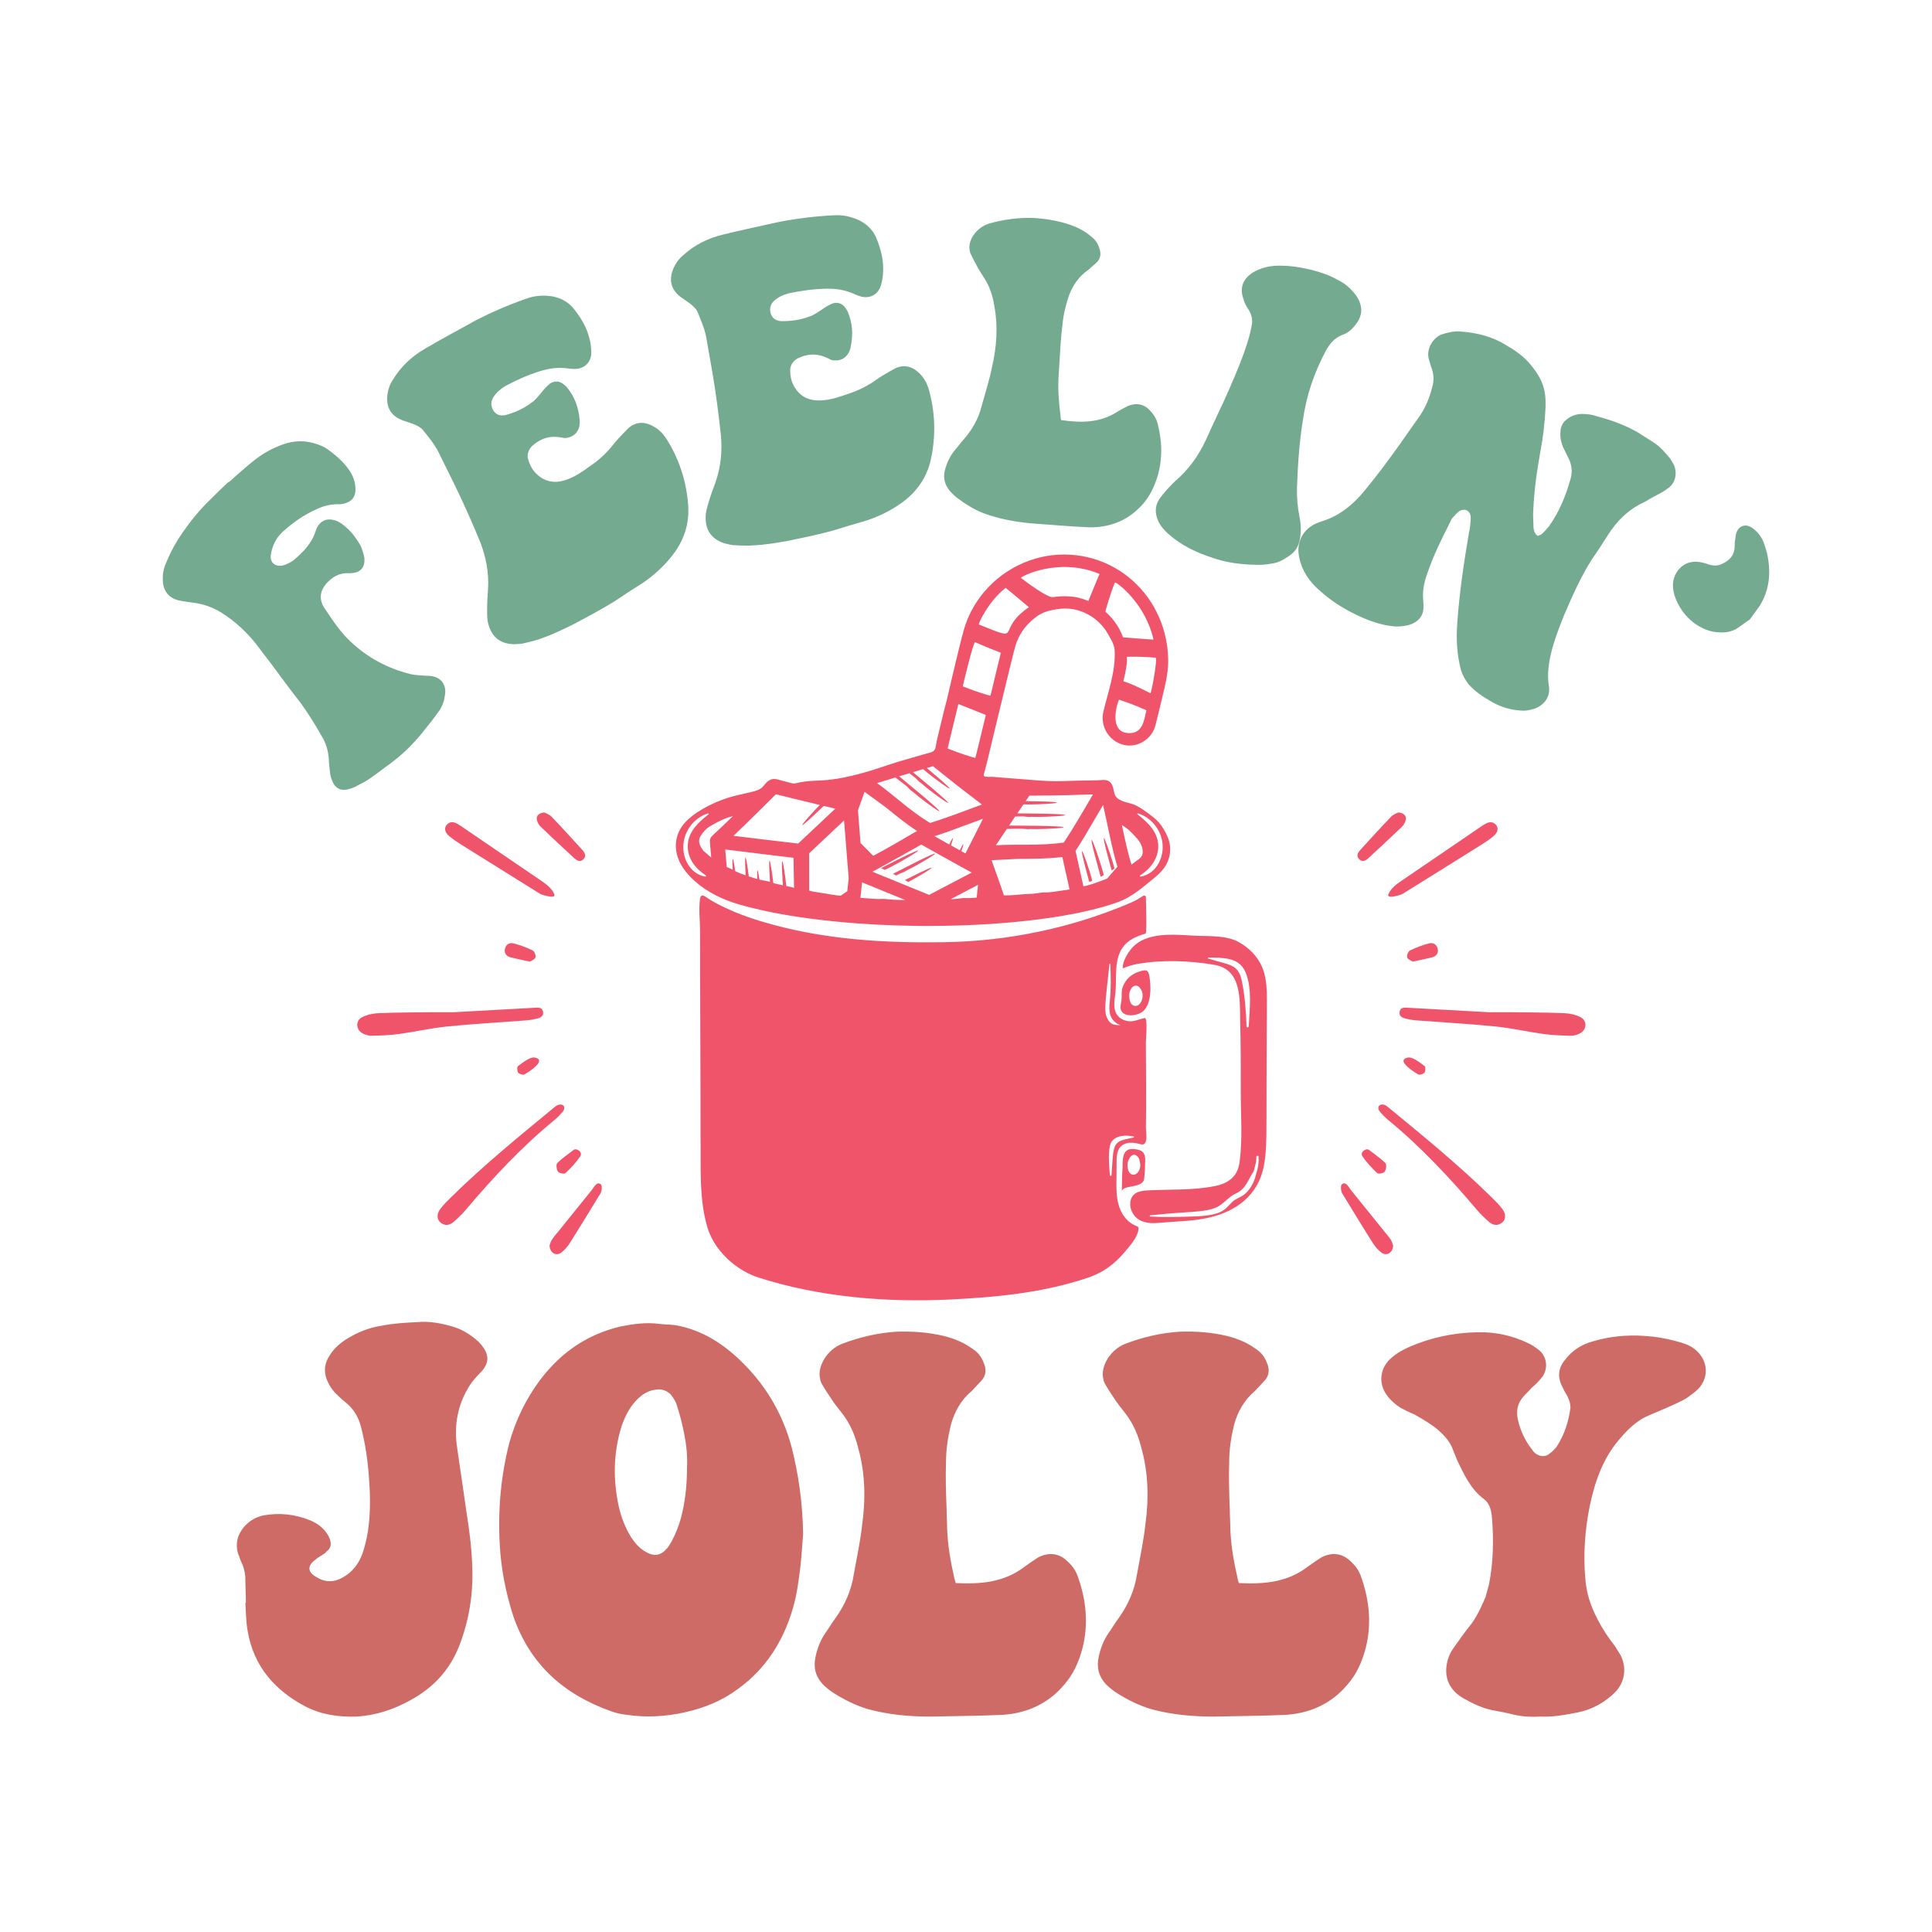 <?xml version="1.0" encoding="utf-8"?>
<!-- Generator: Adobe Illustrator 25.2.0, SVG Export Plug-In . SVG Version: 6.00 Build 0)  -->
<svg version="1.1" id="Layer_1" xmlns="http://www.w3.org/2000/svg" xmlns:xlink="http://www.w3.org/1999/xlink" x="0px" y="0px"
	 viewBox="0 0 432 432" style="enable-background:new 0 0 432 432;" xml:space="preserve">
<style type="text/css">
	.st0{fill:#EF546B;}
	.st1{fill:#CE6B66;}
	.st2{fill:#74AA8F;}
</style>
<g>
	<g>
		<path class="st0" d="M101.39,226.34c5.99-0.33,12.12-0.66,18.25-1.01c0.77-0.04,1.55-0.1,1.77,0.81c0.26,1.07-0.55,1.43-1.36,1.63
			c-0.78,0.19-1.58,0.33-2.39,0.39c-5.88,0.45-11.78,0.77-17.65,1.36c-3.61,0.36-7.17,1.19-10.77,1.68
			c-1.99,0.27-4.02,0.35-6.03,0.39c-0.7,0.02-1.47-0.18-2.09-0.51c-1.58-0.82-1.68-2.89-0.09-3.67c1.12-0.55,2.46-0.82,3.72-0.87
			c4.04-0.16,8.08-0.16,12.13-0.21C98.33,226.32,99.79,226.34,101.39,226.34z M124.17,247.42c-7.94,6.53-15.92,13.03-23.27,20.25
			c-0.87,0.85-1.74,1.71-2.46,2.68c-0.86,1.15-0.77,2.37,0.11,3.06c0.99,0.77,2.02,0.56,2.88-0.19c0.97-0.85,1.92-1.75,2.75-2.74
			c6.08-7.19,12.49-14.05,19.78-20.03c0.62-0.51,1.19-1.1,1.73-1.7c0.84-0.94,0.49-1.67-0.21-1.77
			C125.11,246.92,124.63,247.05,124.17,247.42z M123.94,199.94c-0.64-1.48-1.94-2.32-3.23-3.21c-5.93-4.05-11.86-8.09-17.8-12.13
			c-0.2-0.14-0.41-0.26-0.62-0.38c-0.85-0.49-1.7-0.59-2.41,0.22c-0.61,0.69-0.43,1.69,0.56,2.52c0.86,0.72,1.81,1.35,2.77,1.95
			c5.88,3.68,11.77,7.35,17.66,11.02c0.13,0.08,3.52,1.21,3.08,0.05C123.95,199.97,123.94,199.96,123.94,199.94z M125.49,280.09
			c0.82-0.61,1.5-1.47,2.06-2.35c2.12-3.35,4.17-6.75,6.25-10.13c0.25-0.41,0.58-0.83,0.67-1.28c0.1-0.49,0.16-1.28-0.12-1.51
			c-0.66-0.55-1.16,0.06-1.56,0.6c-0.14,0.19-0.26,0.41-0.41,0.6c-2.49,3.09-4.97,6.17-7.46,9.25c-0.51,0.63-1.06,1.23-1.5,1.91
			c-0.3,0.46-0.43,1.02-0.54,1.32C122.95,280.15,124.35,280.94,125.49,280.09z M120.05,183.32c0.12,0.53,0.39,1.1,0.78,1.47
			c2.5,2.41,5.04,4.78,7.6,7.12c0.54,0.49,1.25,0.92,1.95,0.29c0.8-0.72,0.42-1.49-0.15-2.13c-2.28-2.51-4.57-5.02-6.92-7.47
			c-0.47-0.49-1.2-0.73-1.56-0.93C120.51,181.73,119.85,182.44,120.05,183.32z M119.73,214.09c0.13-0.44-0.23-1.37-0.63-1.57
			c-1.36-0.66-2.81-1.21-4.28-1.58c-0.96-0.25-1.78,0.31-1.94,1.35c-0.14,0.91,0.41,1.56,1.29,1.78c1.33,0.33,2.67,0.59,4.33,0.95
			C118.84,214.79,119.6,214.53,119.73,214.09z M128.34,257.07c-1.27,0.97-2.61,1.88-3.73,3.01c-0.31,0.31-0.17,1.43,0.16,1.91
			c0.23,0.35,1.4,0.57,1.66,0.33c1.21-1.13,2.36-2.37,3.3-3.73c0.45-0.65-0.03-1.38-0.89-1.6
			C128.65,257.02,128.45,256.98,128.34,257.07z M119.55,236.47c-1.06-0.2-2.92,1.34-3.72,1.9c-0.24,0.17-0.23,1.15,0.03,1.48
			c0.25,0.33,1.12,0.57,1.44,0.38c0.8-0.47,3.45-2.15,3.24-3.13C120.49,236.82,120.19,236.59,119.55,236.47z M333,226.34
			c-5.99-0.33-12.12-0.66-18.25-1.01c-0.77-0.04-1.55-0.1-1.77,0.81c-0.26,1.07,0.55,1.43,1.36,1.63c0.78,0.19,1.58,0.33,2.39,0.39
			c5.88,0.45,11.78,0.77,17.65,1.36c3.61,0.36,7.17,1.19,10.77,1.68c1.99,0.27,4.02,0.35,6.03,0.39c0.7,0.02,1.47-0.18,2.09-0.51
			c1.58-0.82,1.68-2.89,0.09-3.67c-1.12-0.55-2.46-0.82-3.72-0.87c-4.04-0.16-8.08-0.16-12.13-0.21
			C336.05,226.32,334.6,226.34,333,226.34z M308.9,246.98c-0.7,0.1-1.05,0.83-0.21,1.77c0.54,0.6,1.11,1.19,1.73,1.7
			c7.3,5.99,13.7,12.85,19.78,20.03c0.83,0.98,1.77,1.89,2.75,2.74c0.86,0.75,1.89,0.96,2.88,0.19c0.88-0.68,0.97-1.9,0.11-3.06
			c-0.72-0.97-1.6-1.83-2.46-2.68c-7.35-7.22-15.32-13.71-23.27-20.25C309.76,247.05,309.28,246.92,308.9,246.98z M310.44,199.99
			c-0.43,1.16,2.96,0.03,3.08-0.05c5.89-3.67,11.78-7.33,17.66-11.02c0.96-0.6,1.91-1.22,2.77-1.95c0.99-0.83,1.17-1.83,0.56-2.52
			c-0.71-0.81-1.56-0.71-2.41-0.22c-0.21,0.12-0.42,0.24-0.62,0.38c-5.93,4.04-11.87,8.08-17.8,12.13
			c-1.29,0.88-2.59,1.73-3.23,3.21C310.45,199.96,310.44,199.97,310.44,199.99z M311.51,278.5c-0.12-0.29-0.25-0.86-0.54-1.32
			c-0.44-0.68-0.99-1.28-1.5-1.91c-2.49-3.08-4.98-6.16-7.46-9.25c-0.15-0.19-0.26-0.41-0.41-0.6c-0.4-0.54-0.9-1.16-1.56-0.6
			c-0.28,0.23-0.21,1.01-0.12,1.51c0.09,0.45,0.42,0.87,0.67,1.28c2.07,3.38,4.12,6.78,6.25,10.13c0.55,0.87,1.24,1.74,2.06,2.35
			C310.04,280.94,311.44,280.15,311.51,278.5z M312.63,181.67c-0.35,0.2-1.09,0.44-1.56,0.93c-2.35,2.45-4.64,4.96-6.92,7.47
			c-0.58,0.63-0.95,1.41-0.15,2.13c0.7,0.63,1.42,0.2,1.95-0.29c2.56-2.35,5.1-4.72,7.6-7.12c0.38-0.37,0.65-0.94,0.78-1.47
			C314.54,182.44,313.88,181.73,312.63,181.67z M315.88,215.02c1.66-0.36,3-0.62,4.33-0.95c0.88-0.22,1.43-0.86,1.29-1.78
			c-0.15-1.04-0.98-1.6-1.94-1.35c-1.47,0.38-2.92,0.92-4.28,1.58c-0.4,0.19-0.76,1.12-0.63,1.57
			C314.79,214.53,315.55,214.79,315.88,215.02z M305.55,256.99c-0.85,0.22-1.34,0.95-0.89,1.6c0.95,1.36,2.09,2.6,3.3,3.73
			c0.26,0.24,1.42,0.02,1.66-0.33c0.33-0.49,0.47-1.6,0.16-1.91c-1.12-1.13-2.46-2.03-3.73-3.01
			C305.94,256.98,305.74,257.02,305.55,256.99z M313.84,237.1c-0.2,0.98,2.45,2.66,3.24,3.13c0.32,0.19,1.18-0.05,1.44-0.38
			c0.25-0.33,0.27-1.31,0.03-1.48c-0.8-0.57-2.65-2.11-3.72-1.9C314.2,236.59,313.9,236.82,313.84,237.1z"/>
	</g>
	<g>
		<path class="st1" d="M54.98,358.4c0-2.01-0.13-4.02-0.13-5.89c-0.13-1.2-0.4-2.28-0.94-3.35c-0.27-0.54-0.4-1.2-0.67-1.74
			c-0.67-2.27-0.13-4.28,1.34-6.02c1.2-1.34,2.54-2.14,4.28-2.54c3.61-0.67,7.09-0.27,10.44,1.07c1.61,0.67,2.94,1.61,3.88,3.08
			c0.27,0.4,0.54,0.94,0.67,1.47c0.27,0.94,0,1.87-0.8,2.41c-0.27,0.4-0.8,0.67-1.2,0.94s-0.94,0.54-1.34,0.94
			c-1.87,1.34-1.74,2.81,0.27,3.88c1.87,1.2,3.88,1.2,5.75,0.13c2.28-1.2,3.75-3.21,4.55-5.49c0.54-1.61,0.94-3.35,1.2-4.95
			c0.54-3.75,0.54-7.49,0.27-11.24c-0.27-4.15-0.8-8.16-1.87-12.18c-0.54-2.01-1.47-3.61-2.94-4.95c-0.8-0.67-1.61-1.34-2.27-2.01
			c-1.2-1.07-2.01-2.41-2.54-3.88c-0.54-1.74-0.27-3.35,0.67-4.82c0.94-1.61,2.28-2.81,3.75-3.75c2.54-1.61,5.22-2.68,8.03-3.08
			c2.68-0.54,5.22-0.67,7.9-0.8c2.81-0.27,5.49,0.27,8.16,1.07c1.74,0.54,3.35,1.47,4.82,2.68c0.54,0.4,1.07,0.94,1.47,1.47
			c1.74,2.14,1.61,4.02-0.13,5.89c-1.2,1.2-2.27,2.41-3.08,3.88c-2.14,3.75-2.94,7.9-2.41,12.31c0.67,4.95,1.47,9.9,2.14,14.86
			c0.67,4.15,1.2,8.16,1.34,12.31c0.27,6.16-0.67,12.05-2.81,17.67c-2.14,5.62-5.89,9.64-11.11,12.45
			c-3.61,2.01-7.63,3.35-11.91,3.61c-4.02,0.13-7.9-0.4-11.51-2.28c-6.83-3.61-11.51-8.97-12.85-16.73c-0.4-2.14-0.4-4.28-0.54-6.42
			H54.98z M179.58,343.01c-0.13,1.34-0.27,4.02-0.54,6.69c-0.4,3.35-0.8,6.69-1.74,9.9c-2.14,7.36-6.02,13.52-12.31,18.07
			c-3.61,2.68-7.63,4.28-11.91,5.22c-4.28,0.94-8.57,1.2-12.98,0.54c-1.2-0.13-2.41-0.4-3.48-0.8
			c-10.57-3.75-18.07-10.44-21.81-21.15c-1.74-5.35-2.81-10.84-3.08-16.46c-0.4-7.49,0.27-14.99,2.14-22.35
			c1.47-5.22,3.75-9.9,6.96-14.19c4.68-6.16,10.57-10.17,18.07-11.91c2.81-0.54,5.62-0.94,8.57-0.54c1.07,0.13,2.28,0.13,3.48,0.27
			c6.29,1.07,11.38,4.55,15.66,8.97c5.09,5.22,8.57,11.38,10.44,18.47C178.51,329.63,179.45,335.65,179.58,343.01z M153.62,328.02
			c0.13-2.41-0.13-4.95-0.67-7.63c-0.4-2.01-0.94-4.15-1.61-6.16c-0.27-0.94-0.8-1.74-1.47-2.54c-0.94-0.8-2.01-1.2-3.35-0.94
			c-1.07,0.13-2.01,0.54-2.94,1.2c-2.27,1.74-3.61,4.15-4.55,6.83c-1.87,5.89-2.01,11.91-0.67,18.07c0.54,2.41,1.47,4.82,2.81,6.96
			c0.8,1.2,1.61,2.14,2.81,2.94c2.27,1.47,3.88,1.2,5.49-0.94l0.67-1.07c0.94-1.74,1.61-3.48,2.14-5.35
			C153.22,335.78,153.62,332.04,153.62,328.02z M213.71,353.98c5.62,0.27,10.84-0.13,15.52-3.75c0.94-0.67,1.87-1.34,2.94-2.01
			c2.41-1.2,4.68-0.94,6.56,0.94c1.07,0.94,1.87,2.14,2.27,3.35c1.87,5.22,2.41,10.57,1.07,15.93c-0.8,3.08-2.01,5.89-4.15,8.3
			c-3.48,4.15-8.16,6.29-13.52,6.69c-5.49,0.27-10.97,0.27-16.33,0.4c-4.68,0-9.23-0.4-13.79-1.61c-2.81-0.8-5.49-2.14-8.03-3.75
			c-0.8-0.54-1.61-1.2-2.28-1.87c-1.61-1.74-2.14-3.75-1.61-6.16c0.4-1.87,1.07-3.61,2.14-5.22c0.8-1.07,1.47-2.28,2.27-3.35
			c2.14-2.94,3.61-6.29,4.15-9.9c0.67-3.75,1.47-7.36,1.87-11.11c0.8-5.75,0.67-11.64-0.94-17.26c-0.67-2.68-1.74-5.22-3.48-7.49
			c-0.8-1.07-1.74-2.14-2.41-3.21c-0.8-1.2-1.61-2.41-2.28-3.61c-0.8-1.87-0.4-3.75,0.67-5.49c0.94-1.47,2.28-2.68,4.02-3.35
			c3.88-1.47,7.9-2.41,12.05-2.68c3.61-0.13,7.09,0.13,10.57,0.94c2.14,0.54,4.28,1.34,6.16,2.68c1.34,0.8,2.28,1.87,2.81,3.35
			c0.67,1.47,0.54,2.94-0.67,4.15l-2.01,2.14c-2.41,2.01-3.88,4.68-4.68,7.63c-0.67,2.81-1.07,5.49-1.07,8.3
			c-0.13,3.48,0,6.96,0.13,10.44c0,1.47,0.13,3.08,0.13,4.55c0.13,3.75,0.8,7.36,1.61,10.97
			C213.45,353.18,213.58,353.45,213.71,353.98z M277.02,353.98c5.62,0.27,10.84-0.13,15.52-3.75c0.94-0.67,1.87-1.34,2.94-2.01
			c2.41-1.2,4.68-0.94,6.56,0.94c1.07,0.94,1.87,2.14,2.28,3.35c1.87,5.22,2.41,10.57,1.07,15.93c-0.8,3.08-2.01,5.89-4.15,8.3
			c-3.48,4.15-8.16,6.29-13.52,6.69c-5.49,0.27-10.97,0.27-16.33,0.4c-4.68,0-9.23-0.4-13.79-1.61c-2.81-0.8-5.49-2.14-8.03-3.75
			c-0.8-0.54-1.61-1.2-2.28-1.87c-1.61-1.74-2.14-3.75-1.61-6.16c0.4-1.87,1.07-3.61,2.14-5.22c0.8-1.07,1.47-2.28,2.27-3.35
			c2.14-2.94,3.61-6.29,4.15-9.9c0.67-3.75,1.47-7.36,1.87-11.11c0.8-5.75,0.67-11.64-0.94-17.26c-0.67-2.68-1.74-5.22-3.48-7.49
			c-0.8-1.07-1.74-2.14-2.41-3.21c-0.8-1.2-1.61-2.41-2.28-3.61c-0.8-1.87-0.4-3.75,0.67-5.49c0.94-1.47,2.28-2.68,4.02-3.35
			c3.88-1.47,7.9-2.41,12.05-2.68c3.61-0.13,7.09,0.13,10.57,0.94c2.14,0.54,4.28,1.34,6.16,2.68c1.34,0.8,2.28,1.87,2.81,3.35
			c0.67,1.47,0.54,2.94-0.67,4.15l-2.01,2.14c-2.41,2.01-3.88,4.68-4.68,7.63c-0.67,2.81-1.07,5.49-1.07,8.3
			c-0.13,3.48,0,6.96,0.13,10.44c0,1.47,0.13,3.08,0.13,4.55c0.13,3.75,0.8,7.36,1.61,10.97
			C276.75,353.18,276.89,353.45,277.02,353.98z M344.47,383.83c-2.14,0.13-4.02,0-5.89-0.4c-1.47-0.4-2.94-0.67-4.42-0.94
			c-2.41-0.4-4.68-1.47-6.83-2.68c-4.82-2.68-4.55-7.36-2.81-10.57c0.54-0.8,1.07-1.61,1.61-2.28c0.67-1.07,1.47-2.01,2.14-2.94
			c1.74-2.01,2.81-4.42,3.88-6.83l0.8-2.94c0.94-4.82,1.07-9.77,0.67-14.72c-0.13-1.61-0.4-3.21-1.74-4.28
			c-3.08-2.28-4.55-5.62-6.16-8.97c-0.27-0.8-0.67-1.61-0.94-2.41c-0.67-1.61-1.74-2.81-3.08-4.02c-1.74-1.47-3.61-2.54-5.49-3.61
			c-1.07-0.4-2.01-0.94-3.08-1.47c-1.2-0.8-2.14-1.61-2.94-2.68c-2.14-2.81-1.61-6.42,1.07-8.57c1.2-1.07,2.54-1.74,4.01-2.41
			c4.68-2.01,9.64-3.08,14.86-3.21c4.02-0.13,7.9,0.67,11.51,2.41c0.94,0.4,1.87,1.07,2.68,1.74c1.87,1.74,1.74,4.55,0.27,6.16
			c-0.67,0.8-1.34,1.47-2.14,2.14c-0.54,0.67-1.2,1.2-1.87,2.01c-1.2,1.34-1.61,3.08-1.2,4.95c0.54,2.54,1.61,4.82,3.21,6.83
			c0.13,0.27,0.4,0.54,0.67,0.8c1.07,0.8,2.28,0.94,3.35,0c0.54-0.4,1.07-0.94,1.47-1.47c1.74-2.68,2.68-5.62,3.08-8.7
			c0-0.94-0.27-1.74-0.67-2.54c-0.4-0.67-0.8-1.34-1.07-2.01c-1.2-2.14-1.07-4.28,0.54-6.16c1.61-2.14,3.75-3.48,6.29-4.15
			c3.61-1.07,7.49-1.47,11.38-1.2c2.41,0.13,4.82,0.54,7.23,1.2c1.47,0.4,2.81,0.8,3.88,1.61c3.08,2.28,3.61,6.16,1.07,8.97
			c-0.8,0.8-1.74,1.47-2.68,2.14c-1.34,0.8-2.94,1.47-4.42,2.14l-4.68,2.01c-2.14,1.07-3.88,2.68-5.49,4.55
			c-4.02,4.42-5.89,9.77-7.09,15.52c-1.07,5.35-1.47,10.84-0.94,16.46c0.27,3.08,1.2,5.89,2.68,8.7c1.07,2.14,2.41,4.15,3.88,6.02
			l1.34,2.14c1.34,2.81,0.94,5.89-1.2,8.16c-2.28,2.28-5.09,3.88-8.3,4.55C350.09,383.43,347.28,383.96,344.47,383.83z"/>
	</g>
	<g>
		<path class="st2" d="M51.25,107.75c1.66-1.48,3.39-3.04,5.12-4.44c2.04-1.69,4.36-3.06,6.96-3.96c2.37-0.84,4.85-0.93,7.28-0.12
			c0.96,0.28,1.91,0.7,2.7,1.27c2.09,1.54,3.95,3.14,5.25,5.38c0.61,1.16,0.92,2.3,0.93,3.57c-0.01,1.57-0.75,2.66-2.34,3.09
			c-0.54,0.2-1.21,0.23-1.81,0.2c-1.65,0.06-3.17,0.43-4.64,1.17c-2.76,1.2-5.18,2.94-7.39,4.91c-1.42,1.27-2.26,2.87-2.65,4.65
			c-0.01,0.15-0.02,0.3-0.1,0.52c-0.25,1.79,0.9,2.75,2.64,2.47c0.91-0.25,1.69-0.66,2.46-1.21c2.12-1.76,4.11-3.82,4.93-6.55
			l0.26-0.66c0.76-1.53,2.15-2.21,3.84-1.74c1.11,0.29,1.97,0.93,2.83,1.73c1.29,1.12,2.19,2.44,3.08,3.92
			c0.4,0.92,0.72,1.91,0.89,2.9c0.11,2.03-0.85,3.18-2.88,3.29c-0.23,0.06-0.53,0.05-0.83,0.03c-2.02-0.04-3.49,0.86-4.85,2.36
			c-1.44,1.72-1.62,3.58-0.38,5.45c1.8,2.65,3.53,5.36,5.88,7.52c3.77,3.58,8.36,6.01,13.46,7.26c1.04,0.21,2.08,0.26,3.13,0.32
			c0.37,0.1,0.68-0.04,1.05,0.06c2.24,0.12,3.8,1.71,3.44,4.16c-0.14,1.27-0.51,2.45-1.24,3.53c-0.81,1.15-1.7,2.38-2.67,3.53
			c-1.7,2.23-3.46,4.23-5.43,6c-1.34,1.2-2.67,2.25-4.07,3.22c-1.95,1.47-3.84,3.01-6.07,4.01c-0.54,0.35-1.16,0.61-1.84,0.8
			c-1.98,0.64-3.37-0.11-4.01-2.09c-0.34-0.69-0.37-1.52-0.47-2.27c-0.11-0.76-0.15-1.43-0.18-2.26c-0.13-1.73-0.56-3.48-1.52-5.03
			c-1.43-2.55-3.02-5.11-4.76-7.53c-2.1-2.66-4.05-5.32-6.08-8.05c-1.25-1.72-2.59-3.37-3.84-5.08c-2.17-2.74-4.74-5.13-7.71-7.02
			c-1.96-1.23-4.09-2.02-6.47-2.3c-0.97-0.13-1.93-0.26-2.97-0.46c-2.96-0.61-3.82-2.83-3.78-4.85c-0.07-1.5,0.38-2.9,0.98-4.14
			c0.95-2.27,2.11-4.31,3.41-6.18c1.87-2.67,3.88-5.18,6.26-7.45c1.35-1.35,2.7-2.7,4.12-3.97L51.25,107.75z M106.03,71.83
			c3.75-1.97,7.64-3.65,11.67-5.05c1.9-0.7,3.74-0.79,5.63-0.54c1.8,0.29,3.35,1.06,4.58,2.34c1.98,2.33,3.43,4.8,4.03,7.69
			c0.19,0.85,0.28,1.75,0.27,2.7c-0.06,2.03-1.48,3.45-3.57,3.53c-0.62-0.05-1.18-0.01-1.85-0.15c-2.13-0.25-4.12,0.03-6.16,0.68
			c-2.65,0.84-5.17,1.96-7.68,3.32c-1.09,0.66-1.99,1.46-2.66,2.5c-0.57,0.99-0.58,1.94,0.03,2.93c0.56,0.9,1.46,1.28,2.65,1.05
			c2.08-0.56,4.12-1.45,5.83-2.76c0.9-0.56,1.52-1.46,2.28-2.31c0.57-0.75,1.19-1.41,1.95-2.03c0.9-0.56,1.85-0.56,2.7-0.03
			c0.38,0.29,0.75,0.57,1.04,0.9c1.79,2.19,2.63,4.6,2.85,7.44c0.05,0.33,0,0.71-0.05,1.09c-0.24,1.65-1.58,2.78-3.33,2.82
			c-0.52-0.1-1.04-0.19-1.65-0.25c-2.22-0.2-4.07,0.6-5.69,2.1c-0.76,0.85-1.1,1.84-0.82,2.88c0.37,1.23,0.94,2.37,1.83,3.23
			c2.07,2.04,4.53,2.25,7.09,1.22c1.8-0.65,3.37-1.78,4.94-2.91c1.95-1.32,3.66-2.87,5.18-4.8c0.86-1.13,1.9-2.12,2.9-3.2
			c2-2.17,4.22-1.97,6.2-0.82c1.46,0.81,2.4,2,3.2,3.38c2.68,4.46,4.12,9.3,4.47,14.31c0.26,4.12-0.98,7.8-3.51,11.06
			c-1.95,2.5-4.23,4.57-6.89,6.36c-1.99,1.22-4.04,2.58-6.08,3.95c-2.9,1.78-5.98,3.43-9.06,5.07c-2.28,1.12-4.55,2.25-6.97,3.09
			c-1.28,0.51-2.65,0.84-4.03,1.16c-0.71,0.23-1.66,0.23-2.46,0.27c-3.36-0.11-5.2-1.92-5.84-5.14c-0.14-0.99-0.13-1.94-0.13-2.89
			c0.01-1.42,0.11-2.89,0.21-4.35c0.21-3.64-0.44-7.1-1.79-10.56c-1.82-4.41-3.79-8.87-5.9-13.14l-3.37-6.83
			c-0.94-1.9-2.3-3.47-3.57-5.08c-0.52-0.57-1.27-0.91-2.03-1.24L90.06,94c-2.74-1.01-3.87-3.05-3.38-6.12
			c0.19-1.04,0.53-2.03,1.15-2.93c1.81-3.02,4.33-5.33,7.28-7.02C98.67,75.82,102.42,73.85,106.03,71.83z M173.83,49.7
			c4.15-0.83,8.36-1.35,12.62-1.56c2.02-0.14,3.81,0.3,5.56,1.07c1.64,0.79,2.92,1.96,3.73,3.54c1.24,2.79,1.94,5.57,1.7,8.51
			c-0.06,0.87-0.23,1.76-0.5,2.67c-0.63,1.94-2.4,2.89-4.42,2.38c-0.58-0.22-1.13-0.34-1.73-0.67c-1.97-0.84-3.96-1.14-6.1-1.08
			c-2.78,0.06-5.51,0.43-8.31,1.02c-1.23,0.32-2.32,0.84-3.26,1.64c-0.83,0.79-1.1,1.7-0.8,2.82c0.29,1.02,1.04,1.64,2.24,1.76
			c2.16,0.05,4.37-0.23,6.38-1.01c1.02-0.29,1.87-0.97,2.84-1.57c0.76-0.56,1.54-1.02,2.44-1.39c1.02-0.29,1.93-0.01,2.6,0.73
			c0.28,0.38,0.56,0.76,0.74,1.16c1.1,2.6,1.22,5.16,0.64,7.95c-0.05,0.33-0.2,0.68-0.36,1.03c-0.7,1.52-2.3,2.23-3.99,1.77
			c-0.47-0.24-0.94-0.48-1.52-0.7c-2.08-0.82-4.08-0.58-6.05,0.41c-0.97,0.6-1.57,1.46-1.6,2.54c0.01,1.29,0.23,2.54,0.85,3.61
			c1.41,2.55,3.72,3.43,6.46,3.17c1.91-0.12,3.73-0.76,5.56-1.4c2.24-0.71,4.32-1.72,6.33-3.15c1.14-0.84,2.42-1.5,3.69-2.26
			c2.53-1.52,4.6-0.7,6.18,0.96c1.17,1.19,1.74,2.6,2.12,4.14c1.31,5.04,1.33,10.08,0.26,15c-0.91,4.03-3.15,7.21-6.48,9.62
			c-2.58,1.85-5.35,3.19-8.41,4.15c-2.26,0.61-4.6,1.34-6.94,2.07c-3.28,0.9-6.7,1.6-10.13,2.31c-2.5,0.44-5,0.87-7.56,1
			c-1.37,0.13-2.78,0.06-4.19-0.02c-0.75,0.02-1.65-0.25-2.44-0.43c-3.19-1.05-4.44-3.31-4.16-6.58c0.15-0.99,0.42-1.9,0.69-2.81
			c0.41-1.36,0.92-2.74,1.43-4.12c1.23-3.44,1.58-6.94,1.26-10.64c-0.51-4.75-1.14-9.58-1.95-14.27l-1.31-7.51
			c-0.36-2.08-1.23-3.97-1.99-5.88c-0.34-0.69-0.97-1.23-1.6-1.76l-2.08-1.46c-2.34-1.74-2.85-4.01-1.51-6.83
			c0.48-0.94,1.08-1.8,1.93-2.49c2.59-2.39,5.66-3.89,8.96-4.68C165.65,51.46,169.8,50.62,173.83,49.7z M237.26,93.93
			c4.41,0.62,8.54,0.69,12.5-1.81c0.79-0.46,1.57-0.92,2.46-1.36c1.98-0.77,3.76-0.39,5.09,1.22c0.77,0.82,1.32,1.82,1.55,2.8
			c1.09,4.25,1.12,8.5-0.32,12.62c-0.86,2.36-2.01,4.49-3.87,6.23c-3.04,3.01-6.89,4.35-11.13,4.28c-4.34-0.19-8.66-0.59-12.88-0.88
			c-3.69-0.34-7.24-0.99-10.73-2.27c-2.15-0.84-4.16-2.09-6.05-3.54c-0.59-0.48-1.18-1.07-1.65-1.64c-1.14-1.49-1.41-3.11-0.81-4.96
			c0.45-1.45,1.11-2.77,2.07-3.95c0.71-0.78,1.33-1.68,2.04-2.47c1.9-2.16,3.31-4.69,3.99-7.49c0.8-2.9,1.7-5.69,2.29-8.61
			c1.05-4.47,1.38-9.12,0.53-13.66c-0.33-2.16-0.99-4.24-2.19-6.16c-0.55-0.9-1.21-1.81-1.66-2.71c-0.54-1.01-1.09-2.01-1.53-3.01
			c-0.5-1.53-0.04-2.98,0.93-4.27c0.85-1.09,1.99-1.94,3.41-2.34c3.16-0.87,6.39-1.32,9.68-1.22c2.85,0.16,5.57,0.63,8.25,1.51
			c1.65,0.58,3.27,1.37,4.65,2.56c1,0.73,1.65,1.64,1.97,2.84c0.42,1.21,0.21,2.36-0.83,3.22l-1.74,1.54
			c-2.04,1.4-3.4,3.4-4.25,5.66c-0.73,2.16-1.25,4.24-1.45,6.45c-0.36,2.73-0.51,5.48-0.66,8.23c-0.11,1.16-0.12,2.43-0.23,3.59
			c-0.17,2.96,0.09,5.85,0.46,8.76C237.11,93.28,237.19,93.5,237.26,93.93z M271.27,124.77c-3.83-1.22-7.1-2.81-10.05-5.41
			c-0.95-0.86-1.77-1.78-2.28-2.95c-0.69-1.66-0.75-3.24,0.33-4.89c0.98-1.35,2.17-2.64,3.46-3.9c3.04-2.59,5.24-5.66,6.96-9.34
			c1.62-3.7,3.41-7.24,5.03-10.95c1.65-3.81,3.31-7.61,4.49-11.68c0.29-0.91,0.48-1.85,0.66-2.79c0.28-1.24,0.03-2.54-0.72-3.67
			c-0.44-0.7-0.89-1.39-1.07-2.23c-0.97-2.53-0.2-4.62,2.16-6.09c1.49-0.86,3.19-1.32,4.9-1.44c2.71-0.14,5.36,0.26,8.04,0.89
			c1.95,0.51,3.97,1.15,5.75,2.16c1.35,0.65,2.43,1.44,3.42,2.53c0.75,0.79,1.36,1.65,1.71,2.65c0.66,1.76,0.25,3.41-0.87,4.83
			c-0.79,1.08-1.71,1.9-2.85,2.32c-2,0.7-3.15,2.22-3.99,3.84c-2.51,4.75-4.18,9.66-4.97,14.96c-0.86,5.17-1.19,10.39-1.38,15.55
			c-0.04,2.21,0.16,4.38,0.59,6.52c0.29,1.54,0.38,3.01,0.13,4.48c-0.24,1.81-1.02,3.23-2.55,4.19c-0.99,0.68-1.96,1.27-3.16,1.55
			c-1.3,0.25-2.7,0.47-4.01,0.39C277.68,126.25,274.26,125.83,271.27,124.77z M343.86,119.83c0.2-0.12,0.64-0.22,0.9-0.43
			c0.58-0.51,1.12-1.17,1.61-1.74c2.34-3.28,3.82-6.98,4.88-10.82c0.35-1.53,0.2-2.88-0.5-4.33l-1.26-2.56
			c-0.37-0.99-0.69-2.07-0.57-3.25c0.03-1.23,0.42-2.24,1.55-3.03c0.98-0.75,2.27-1.19,3.59-1.1c1,0.01,2.03,0.16,2.95,0.5
			c3.34,0.87,6.5,2.01,9.5,3.79l3.21,2.05c1.52,0.97,2.66,2.32,3.72,3.62c0.33,0.46,0.61,1.01,0.85,1.42
			c0.84,2.04,0.32,4.22-1.56,5.4c-1.19,0.88-2.58,1.49-3.94,2.26c-0.46,0.33-1.01,0.61-1.57,0.88c-3.25,1.57-5.76,4.11-7.69,7.15
			c-1.14,1.79-2.33,3.66-3.61,5.48c-2.5,3.93-4.38,8.25-6.25,12.58c-1.03,2.6-2.01,5.12-2.71,7.81c-0.65,2.6-1.06,5.22-0.63,7.88
			c0.44,2.66-1.37,4.52-3.39,5.12c-0.93,0.28-1.81,0.48-2.75,0.38c-2.41-0.15-4.54-0.76-6.56-1.92c-1.93-1.1-3.72-2.24-5.25-3.97
			c-0.75-0.98-1.36-2-1.71-3.22c-0.92-3.47-1.09-6.96-0.81-10.55c0.47-6.85,1.5-13.59,2.63-20.28c0.22-0.74,0.26-1.59,0.33-2.3
			c0.05-0.47,0.04-0.85,0.03-1.23c-0.2-1.26-1.33-1.85-2.55-1.12c-0.46,0.33-0.89,0.81-1.32,1.29c-0.32,0.3-0.54,0.66-0.68,1.07
			c-1.92,3.8-3.83,7.6-5.21,11.73c-0.67,1.83-1.06,3.84-0.85,5.86c0.07,0.67,0.06,1.29,0.04,1.91c-0.11,1.56-1.09,2.69-2.48,3.31
			c-1.19,0.49-2.54,0.64-3.77,0.61c-2.03-0.16-3.98-0.65-5.9-1.37c-4.11-1.62-7.8-3.71-11.06-6.67c-2.27-1.95-3.97-4.41-4.56-7.42
			c-0.71-3.21,0.66-6.35,4.18-7.75l1.92-0.66c3.47-1.31,6.23-3.68,8.58-6.58c2.72-3.29,5.32-6.78,7.83-10.32l3.96-5.63
			c1.6-2.12,2.61-4.49,3.26-7.08c0.44-1.48,0.38-2.77-0.09-4.2c-0.19-0.5-0.41-1.14-0.54-1.72c-0.93-2.48,0.77-5.15,2.75-5.9
			c1.43-0.47,2.89-0.79,4.3-0.65c3.59,0.28,7.07,1.11,10.19,3.1c2.02,1.16,3.93,2.5,5.4,4.32c1.57,1.88,2.87,3.96,3.22,6.57
			c0.14,0.97,0.13,1.96,0.12,2.96c-0.16,3.41-0.56,6.79-1.2,10.15c-0.79,4.39-1.37,8.66-1.55,13.07c-0.12,1.18,0.08,2.44,0.05,3.67
			C342.99,118.65,343.15,119.38,343.86,119.83z M388.65,140.35c-1.16,0.85-2.67,1.15-4.36,1.04c-3.19-0.12-6.58-2.27-8.53-5.41
			c-1.94-3.14-2.23-5.99-0.73-8.21c1.46-2.05,3.7-2.77,6.88-1.6c1.12,0.38,2.17,0.38,3.04-0.03c1.67-0.77,2.92-1.85,2.93-4.09
			c-0.02-0.87,0.16-1.65,0.27-2.5c0.1-0.54,0.38-1.12,0.75-1.49c1.04-0.88,2.24-0.73,3.63,0.57c0.8,0.7,1.38,1.61,1.79,2.55
			c0.33,0.87,0.6,1.78,0.81,2.63c0.99,4.53,0.37,8.27-1.58,11.54l-2.27,3.15C390.37,139.09,389.55,139.76,388.65,140.35z"/>
	</g>
	<g>
		<path class="st0" d="M178.92,174.89c0,0,0.03,0,0.05-0.01C179.03,174.87,178.89,174.9,178.92,174.89z M243.57,197.23
			c0.2-0.09,0.41-0.18,0.61-0.27C244.5,196.84,239.38,181.93,243.57,197.23z M152.79,195.4c0.01,0,0.03,0-0.08,0.01
			C152.72,195.41,152.75,195.41,152.79,195.4z M246.8,195.69c-0.63-2.9-5.36-16.44-0.69,0.37
			C246.35,195.95,246.58,195.82,246.8,195.69z M151.62,184.76L151.62,184.76c0.02,0,0.03,0.01,0.05,0.01
			C151.64,184.76,151.63,184.76,151.62,184.76z M249.21,194.2c-0.8-3.15-4.59-13.86-0.65,0.44
			C248.78,194.5,248.99,194.35,249.21,194.2z M255.48,257.56c0.49,0.45,0.61,1.17,0.59,1.83c-0.03,1.38-0.07,2.77-0.23,4.15
			c-0.27,2.33-4.98,1.27-4.99,2.94c0-0.38,0-0.75,0.01-1.12c0.08-4.68,0.15-3.66,0.15-4.42c-0.01-2.55,0.2-4.66,3.46-3.86
			C254.84,257.17,255.2,257.31,255.48,257.56z M254.84,259.68c-0.28-1.68-1.77-2-2.41-0.46c-0.65,1.2-0.22,2.84,0.39,3.25
			C254.01,263.28,255.42,261.49,254.84,259.68z M254.52,275.15c-0.32,1.72-1.9,3.44-2.98,4.74c-2.25,2.72-4.9,4.68-8.28,5.81
			c-9.95,3.34-20.35,4.37-30.77,4.87c-14.33,0.69-29.16-0.52-42.87-4.9c-2.18-0.7-4.21-1.87-5.98-3.33
			c-2.47-2.04-4.49-4.73-5.43-7.81c-1.96-6.41-1.45-13.68-1.57-20.33c0-0.67,0-1.35,0-2.02c0-14.74-0.11-29.48-0.11-44.22
			c-0.01-2.25-0.32-4.75-0.01-6.97c0.2-1.43,1.25-0.46,1.96,0c1.19,0.77,2.48,1.42,3.76,2.02c2.57,1.22,5.26,2.19,7.99,3.01
			c13.4,4.05,27.31,4.9,41.23,4.65c13.94-0.25,27.79-3.11,40.66-8.51c1.05-0.44,2.11-0.91,3.04-1.57c0.43-0.3,1.08-0.67,1.07,0.19
			c-0.01,0.74,0.25,7.88-0.07,7.97c-2.04,0.62-3.91,1.36-5.15,3.13c-1.03,1.48-1.34,3.36-1.43,5.13c-0.09,1.65-0.01,3.32-0.17,4.97
			c-0.15,1.53-0.58,3.27,0.22,4.7c0.68,1.21,2.18,1.82,3.56,1.66c0.94-0.11,1.82-0.53,2.75-0.71c0.74-0.15,0.28,4.82,0.28,5.42
			c0,6.33,0.13,12.66,0.01,18.98c-0.02,1.04,0.68,4.33-1.17,3.83c-0.78-0.21-1.58-0.39-2.39-0.34c-0.81,0.05-1.63,0.34-2.16,0.95
			c-0.9,1.02-0.85,2.61-0.84,3.88c0.01,1.6-0.04,3.2-0.04,4.8c0,1.89,0.18,3.83,0.97,5.55c0.36,0.79,0.87,1.53,1.49,2.14
			c0.48,0.47,1.03,0.86,1.65,1.14C254.56,274.38,254.7,274.23,254.52,275.15z M247.65,227.83c0.68,1.32,1.57,1.4,2.9,1.4
			c-0.49-0.17-0.96-0.44-1.37-0.82c-1.31-1.21-1.19-2.98-1.02-4.59c0.29-2.78,0.23-5.49,0.1-8.27c-0.01-0.12-0.17-0.12-0.19,0
			C247.09,224.86,246.8,226.19,247.65,227.83z M248.55,262.77c0.46-7.61,0.23-7.43,4.95-8.42c0.1-0.02,0.1-0.19,0-0.21
			c-1.62-0.36-3.9-0.37-4.96,1.17c-0.92,1.33-0.52,5.85-0.36,7.46C248.2,263.01,248.54,263.02,248.55,262.77z M250.8,223.13
			c-0.02-0.73,0.02-1.34,0.07-1.88c0.22-0.79,0.56-1.53,1.11-2.2c0.69-0.84,1.67-1.45,2.7-1.78c0.99-0.32,1.6-0.49,1.97-0.02
			c0.13,0.17,0.23,0.41,0.3,0.76c0.46,2.3,0.61,6.53-1.43,8.17c-1,0.81-3.25,1.25-4.37,0.34
			C250.05,225.64,250.82,224.26,250.8,223.13z M253.36,224.8c1.58,0.81,2.88-2.14,1.65-3.71c-0.57-1.02-1.83-1.03-2.39,0.66
			C252.37,222.48,252.44,224.33,253.36,224.8z M283.28,224.77c-0.07,9.01-0.07,18.02-0.1,27.03c-0.01,3.04-0.02,6.1-0.62,9.09
			c-1.26,6.3-6.07,9.95-12.13,11.35c-3.74,0.87-7.64,0.85-11.45,1.21c-2.07,0.19-4.38-0.1-5.6-2.01c-1.05-1.66-0.96-4.09,1.07-4.88
			c0.75-0.29,1.56-0.36,2.36-0.4c4.99-0.24,9.8,0.03,14.75-0.93c3-0.58,5.14-2.04,5.59-5.25c0.73-5.17,0.29-10.58,0.29-15.79
			c0.01-5.33,0-10.66-0.13-16c-0.11-4.81,0.36-11.41-5.76-12.45c-5.7-0.96-11.69-1.18-17.39-0.17c-1.06,0.19-2.12,0.55-3.11,0.96
			c-0.07-1.49,1.03-3.35,1.99-4.47c3.31-3.84,9.7-3.06,14.22-2.83c3.24,0.16,6.98-0.15,9.89,1.51c2.59,1.48,4.69,3.85,5.5,6.75
			c0.13,0.47,0.24,0.95,0.32,1.43C283.31,220.84,283.3,222.82,283.28,224.77z M277.66,219.28c0.69,3.25,0.96,6.91,1.07,10.21
			c0.01,0.32,0.48,0.32,0.49,0c0.19-3.85,0.82-8.46-0.74-12.14c-1.45-3.4-5.13-3.17-8.29-3.24c-0.13,0-0.15,0.18-0.03,0.22
			C274.81,215.83,276.84,215.43,277.66,219.28z M281.41,259.17c0.04-0.61,0.03-0.67-0.09-0.69c-0.06-0.1-0.25-0.09-0.28,0.05
			c-0.06,0.01-0.12,0.05-0.12,0.14c0.03,0.65,0.01,1.05-0.58,3.21c-1.29,1.88-1.7,3.94-3.99,4.98c-1.78,0.81-2.77,2.5-4.6,3.21
			c-2.8,1.1-6,0.75-14.54,1.68c-0.18,0.02-0.19,0.27,0,0.28c3.16,0.16,6.39,0.08,9.55-0.02c6.77-0.21,7.04-1.59,8.81-3.28
			c0.8-0.76,1.88-0.99,2.72-1.69c1.26-1.05,2.2-2.76,2.54-4.4C281.4,261.02,281.51,259.36,281.41,259.17z M199.67,195.39
			c0.25,0.12,0.49,0.25,0.73,0.37c1.47-0.82,1.46-0.53,2.39-1.16C205.45,193.39,217.19,186.35,199.67,195.39z M251.9,179.22
			c0,0-0.01-0.01-0.01-0.01c-0.02-0.01-0.04,0-0.06-0.02C251.85,179.22,251.88,179.2,251.9,179.22z M197.01,194.12
			c0.27,0.13,0.53,0.25,0.8,0.38C199.91,193.76,214.07,185.37,197.01,194.12z M202.33,196.79c0.25,0.14,0.51,0.29,0.75,0.43
			C206.47,195.44,213.36,191.21,202.33,196.79z M162.72,201.38c-3.57-1.37-6.97-3.49-9.36-6.46c-1.74-2.15-2.65-4.76-2.05-7.48
			c0.33-1.52,1.18-2.88,2.29-3.96c0.67-0.64,1.4-1.22,2.17-1.74c0.91-0.62,1.86-1.17,2.84-1.66c1.93-0.98,3.98-1.71,6.09-2.23
			c1.04-0.25,2.09-0.45,3.12-0.71c0.97-0.25,2.1-0.47,2.78-1.27c0.52-0.62,0.98-1.24,1.77-1.56c0.6-0.23,1.26-0.11,1.87,0.07
			c0.55,0.18,1.11,0.32,1.67,0.44c0.55,0.13,1.09,0.38,1.67,0.36c0.29-0.01,0.57-0.08,0.85-0.15c2.27-0.54,4.56-0.41,6.85-0.65
			c2.32-0.24,4.62-0.74,6.87-1.34c2.2-0.58,4.38-1.28,6.54-2.02c2.83-0.96,5.72-1.7,8.59-2.55c0.6-0.17,1.35-0.25,1.7-0.81
			c0.37-0.59,0.32-1.36,0.48-2.03c0.2-0.83,0.41-1.67,0.61-2.51c0.36-1.5,0.73-3.01,1.09-4.51c0.66-2.32,1.15-4.76,1.72-7.12
			c0.56-2.32,1.1-4.66,1.68-6.98c0.56-2.22,1.09-4.53,2.02-6.62c1.45-3.26,3.67-6.16,6.4-8.44c2.75-2.29,6.02-3.95,9.49-4.8
			c1.78-0.44,3.62-0.66,5.45-0.66c3.48,0,6.96,0.78,10.09,2.31c3.02,1.47,5.7,3.61,7.82,6.22c2.14,2.63,3.7,5.72,4.56,9.01
			c0.51,1.94,0.8,3.98,0.82,6.01c0.02,2.08-0.32,4.08-0.78,6.11c-0.64,2.82-1.36,5.62-2.04,8.42c-0.37,1.57-1.34,2.89-2.72,3.74
			c-4.66,2.84-10.21-1.51-8.92-6.83c1.07-4.42,2.73-8.91,2.49-13.54c-0.08-1.4-0.86-2.55-1.53-3.73c-1.82-3.23-5.32-5.47-9.06-5.63
			c-0.93-0.05-1.86,0.05-2.78,0.21c-1.46,0.26-2.75,0.63-3.98,1.5c-2.06,1.49-3.63,3.36-4.54,5.75c-0.09,0.24-0.18,0.49-0.26,0.75
			c-0.15,0.5-0.29,1.02-0.42,1.53c-0.28,1.11-0.56,2.22-0.83,3.33c-0.5,2.05-1,4.1-1.49,6.15c-0.81,3.33-1.61,6.66-2.42,9.99
			c-0.63,2.63-1.21,5.27-1.95,7.87c-0.02,0.08-0.04,0.16-0.02,0.24c0.1,0.45,1.61,0.27,1.97,0.3c0.81,0.06,1.63,0.13,2.44,0.2
			c1.58,0.12,3.17,0.25,4.75,0.37c2.3,0.17,4.61,0.41,6.91,0.41c2.37,0,4.74-0.16,7.11-0.16c0.79-0.02,1.57-0.03,2.36-0.05
			c0.72-0.02,1.47-0.18,2.16,0.07c0.68,0.25,1.04,0.88,1.22,1.54c0.25,0.92,0.25,1.86,1.07,2.48c1.15,0.88,2.74,0.9,4.02,1.53
			c0.99,0.48,1.89,1.11,2.77,1.77c0.84,0.64,1.7,1.25,2.39,2.05c0.77,0.88,1.38,1.95,1.86,3.01c1.05,2.29,0.85,4.9-0.58,6.99
			c-0.89,1.31-2.21,2.31-3.42,3.31c-2.01,1.66-4.28,3.47-6.75,4.39c-0.89,0.33-1.84,0.65-2.85,0.95c-0.33,0.1-0.67,0.2-1.01,0.3
			c-1.57,0.44-3.28,0.85-5.1,1.23c-0.44,0.09-0.89,0.18-1.35,0.27c-1.69,0.32-3.46,0.62-5.3,0.89c-0.08,0.01-0.16,0.02-0.25,0.03
			c-1.64,0.24-3.35,0.45-5.1,0.64c-0.73,0.08-1.46,0.16-2.2,0.23c-3.78,0.36-7.75,0.62-11.82,0.76c-0.14,0-0.28,0.01-0.42,0.01
			c-2.53,0.09-5.1,0.13-7.68,0.12h-0.19c-0.62,0-1.24,0-1.86-0.01h-0.2c-6.01-0.07-12.06-0.38-17.88-0.96
			c-0.28-0.03-0.56-0.05-0.83-0.08c-7.05-0.73-14.14-1.81-20.96-3.76C164.4,201.99,163.55,201.7,162.72,201.38z M254.35,182.08
			c2.11,1.69,4.49,3.77,4.63,6.85c0.14,3-1.77,5.37-4.03,6.8c-0.14,0.11-0.06,0.32,0.11,0.28c2.95-0.47,4.92-3.41,4.92-6.57
			c0.03-3.49-2.44-6.66-5.53-7.56C254.33,181.86,254.24,182.01,254.35,182.08z M250.86,184.48c0.69,3.27,1.39,6.56,2.16,8.85
			c0.29-0.22,0.7-0.57,1.74-1.3c0.43-0.32,0.72-0.81,0.75-1.41c0.01-0.12,0.01-0.23,0-0.36c-0.06-0.64-0.22-1.16-0.49-1.66
			c0-0.02-0.01-0.03-0.02-0.05c-0.01-0.03-0.03-0.05-0.05-0.08c-0.47-0.83-1.25-1.6-2.4-2.75c-0.38-0.37-0.93-0.75-1.45-1.08
			C251.02,184.58,250.94,184.53,250.86,184.48z M239.15,198.89c-0.05-0.26-0.11-0.53-0.16-0.79c-0.73-3.22-1.18-5.21-1.44-6.47
			c-3.66,0.43-6.78,0.4-9.79,0.41l-6.04,0.31c0.92,2.59,1.96,5.44,2.75,7.85c0.23-0.01,0.46,0,0.69,0.01h0.08c0,0,0.01,0,0.02,0
			c0.1,0,0.2,0,0.3-0.01c0.01,0,0.01,0,0.02,0c0.34-0.01,0.69-0.03,1.06-0.06c0.74-0.06,1.53-0.14,2.39-0.2
			c0.18-0.01,0.36-0.02,0.55-0.03h0.06c0.13-0.01,0.26-0.01,0.39-0.02c0.11,0,0.22,0,0.33-0.01c0.4-0.01,0.97-0.07,1.49-0.14
			c0.31-0.04,0.59-0.09,0.82-0.12c0.05,0,0.09-0.01,0.14-0.02c0.08-0.01,0.16-0.02,0.21-0.03c0.45-0.05,0.91,0.01,1.36-0.03
			c0.83-0.07,1.72-0.2,2.58-0.33c0.01-0.01,0.03-0.01,0.04-0.01c0.72-0.11,1.43-0.22,2.08-0.3h0.03c0.01,0,0.02,0,0.03-0.01H239.15z
			 M240.49,190.25l1.76,7.92c0.23-0.04,0.42-0.06,0.7-0.12c0.28-0.07,0.65-0.18,1.25-0.37c0.11-0.04,0.22-0.07,0.35-0.11
			c0.02-0.01,0.05-0.02,0.07-0.03c0.07-0.03,0.14-0.05,0.21-0.07c0.07-0.03,0.13-0.05,0.2-0.07c0.02-0.01,0.05-0.02,0.08-0.03
			c0.08-0.03,0.15-0.06,0.22-0.08c0.01,0,0.02-0.01,0.03-0.01c0.07-0.03,0.15-0.06,0.22-0.08l0.01-0.01
			c0.07-0.02,0.14-0.04,0.2-0.07c0.01,0,0.01,0,0.02,0c0.26-0.1,0.49-0.18,0.7-0.26c0.02-0.01,0.04-0.01,0.05-0.02
			c0.05-0.02,0.1-0.04,0.15-0.05c0.07-0.03,0.13-0.05,0.19-0.08c0.01,0,0.02,0,0.03-0.01c0.03-0.01,0.06-0.02,0.09-0.03l0.01-0.01
			c0.02,0,0.03-0.01,0.04-0.01h0.01c0.03-0.02,0.06-0.03,0.09-0.04c0.02-0.01,0.04-0.02,0.07-0.03c0.02,0,0.04-0.01,0.06-0.02
			c0.09-0.04,0.18-0.07,0.26-0.11l2.3-2.66c-1.19-3.78-2.19-9.47-3.21-13.78C243.05,186.14,241.42,188.94,240.49,190.25z
			 M228.84,179.86c-0.41,0.6-0.87,1.28-1.36,2.01c20.16,0.13,6.2,0.94,3.22,0.77c-1.01,0.11-1.52-0.11-2.02-0.1
			c-0.65,0.01-1.2,0.02-1.68,0.04c-0.44,0.65-0.9,1.33-1.36,2.01c22.28,0.1,7.75,0.95,4.7,0.78c-1.28,0.14,0.17-0.17-5.21-0.02
			c-0.85,1.26-1.69,2.51-2.45,3.65c4.98-0.3,9.43,0.17,15.19-0.59c1.98-2.98,4.42-7.16,6.4-10.56c0.28-0.48,1.1-0.03-14.11,0.06
			c-0.21,0.31-0.49,0.73-0.82,1.22c14.58,0.19,2.28,0.89-0.49,0.73H228.84z M256.34,158.85c0-0.06-2.87-1.35-6.11-2.39
			c-0.16-0.02-2.78,7.47,2.32,7.47C255.52,163.93,255.8,161.11,256.34,158.85z M258.39,147.06c-2.1-0.19-4.25-0.26-6.37-0.2
			c-0.18,0,0.35,0.68-0.77,5.2c-0.15,0.64-0.42-0.36,5.97,2.94C257.47,155.07,258.9,147.1,258.39,147.06z M247.17,136.73
			c0,0.19,2.51,1.86,3.94,5.77c0.01,0.03,6.82,0.55,6.81,0.52c-1.77-8.02-8.09-12.78-8.6-12.78
			C249.24,130.24,247.96,133.67,247.17,136.73z M163.51,196.01c-0.26-0.11-0.46-0.2-0.61-0.26
			C163.04,195.82,163.24,195.9,163.51,196.01z M202.41,201.24l-9.65-3.94l-0.37,3.46c2.86,0.21,3.66,0.27,3.97,0.27
			c0.01,0,0.01,0,0.01,0c0.01,0,0.01,0,0.02,0h0.03c0.11,0,0.15-0.01,0.24-0.02c0.02,0,0.05,0,0.07-0.01c0.01,0,0.01,0,0.02,0h0.19
			c0.01,0,0.01,0,0.01,0h0.12c0.01-0.01,0.03-0.01,0.05-0.01h0.01c0.02,0,0.05,0.01,0.07,0.01h0.16c0,0,0,0,0.01,0h0.41
			c0.13,0.01,0.32,0.03,0.63,0.06c0.02,0.01,0.05,0.01,0.07,0.01c0.33,0.03,0.77,0.07,1.38,0.11h0.09c0.03,0,0.07,0,0.1,0.01h0.09
			C200.74,201.22,201.48,201.24,202.41,201.24z M207.76,200.1l9.51-4.99c-0.83-0.46-8.15-4.48-11.26-6.26
			c-1.92,1.09-7.02,3.96-10.93,6.07L207.76,200.1z M218.69,197.85l-6.09,3.2h0.11c0.35,0,0.8-0.03,1.23-0.08
			c0.06,0,0.12-0.01,0.17-0.02c0.47-0.05,0.91-0.1,1.17-0.13c0.04,0,0.08,0,0.11-0.01c0.24-0.01,0.48-0.01,0.73,0h0.01
			c0.21,0.01,0.42,0.02,0.63,0.01c0.5-0.02,1.06-0.06,1.63-0.11L218.69,197.85z M219.79,183.08c-6.28,2.33-9.28,3.45-10.85,3.89
			c0.99,0.56,2.13,1.19,3.31,1.85c1.12-2.29,0.97-1.49,0.39,0.21c0.65,0.36,1.31,0.73,1.96,1.09c1.08-2.19,0.93-1.41,0.37,0.21
			c0.31,0.16,0.61,0.33,0.91,0.49C217.17,188.22,218.65,185.46,219.79,183.08z M228.3,129.23c0.9,0.7,5.89,4.48,7.14,4.29
			c4.91-0.73,7.47,0.76,7.92,0.86c0,0,2.46-6.03,2.51-6.03C236.71,124.46,228,129,228.3,129.23z M218.87,139.64
			c10.34,4.17,3.43,1.46,11.19-3.87c0-0.03-5.18-4.32-5.2-4.34C220.82,134.67,218.71,139.58,218.87,139.64z M215.28,153.47
			c3.1,1.25,5.92,2.06,6.16,2.09c0.05,0-0.13,0.67,2.35-9.59c0.03-0.1-0.71-0.17-5.74-2.37
			C217.64,143.42,215.26,153.46,215.28,153.47z M211.92,167.38c2.61,1.06,5.75,2.04,6.16,2.1c0.05,0,2.35-9.58,2.35-9.61
			c-0.02-0.01-6.06-2.45-6.14-2.45C211.73,168.03,211.87,167.36,211.92,167.38z M196.11,175.1c3.95,2.85,7.04,5.95,11.86,8.93
			c3.34-1.04,7.76-2.7,11.36-4.05c0.5-0.19,0.85,0.65-10.72-8.66c-0.35,0.11-0.82,0.25-1.37,0.41c10.91,9.14,1.18,2.08-0.82,0.26
			c0-0.01-0.01-0.01-0.01-0.01c-0.68,0.2-1.45,0.43-2.27,0.68c15.18,12.53,4.11,4.53,1.97,2.57c-0.84-0.54-1.09-1.02-1.47-1.32
			c-0.5-0.39-0.93-0.72-1.3-1.01c-0.74,0.22-1.5,0.45-2.28,0.69c16.82,13.81,5.29,5.5,3.09,3.49c-0.84-0.54-1.09-1.03-1.47-1.33
			c-1.15-0.89-1.93-1.49-2.46-1.9C198.8,174.28,197.38,174.71,196.11,175.1z M191.84,181.19c0.13,1.6,0.35,4.37,0.58,7.3l2.84,2.88
			c6.01-3.22,8.48-4.91,9.82-5.54c-2.72-1.79-4.88-3.58-7-5.3l-4.76-3.48C192.84,178.39,192.34,179.81,191.84,181.19z
			 M188.73,183.46l-7.8,7.34v8.33c0.1,0.03,0.2,0.06,0.3,0.09c0.02,0.01,0.04,0.01,0.06,0.02c0.12,0.03,0.24,0.06,0.36,0.08
			c0.21,0.05,0.42,0.08,0.63,0.12c0.22,0.04,0.43,0.08,0.65,0.11c0.03,0,0.06,0.01,0.09,0.01c0.92,0.15,1.88,0.27,2.9,0.46
			c0.14,0.02,0.29,0.05,0.43,0.07c0.44,0.09,1.07,0.15,1.63,0.19l1.48-1.02l0.31-2.9C189.42,192.07,188.83,184.75,188.73,183.46z
			 M164.02,186.89c1.07,0.13,9.82,1.21,14.45,1.73l8.31-7.8c-0.29-0.07-1.26-0.3-2.58-0.62c-8.29,7.95-4.03,3.03-0.89-0.21
			c-3.11-0.74-7.47-1.8-9.82-2.39C171.83,179.25,167.43,183.63,164.02,186.89z M157.82,195.73c-2.25-1.43-4.17-3.8-4.03-6.8
			c0.14-3.08,2.52-5.16,4.64-6.85c0.1-0.07,0.01-0.22-0.11-0.2c-3.09,0.9-5.56,4.07-5.53,7.56c0,3.16,1.98,6.1,4.92,6.57
			C157.88,196.05,157.97,195.84,157.82,195.73z M159.27,186.88c1.19-1.09,2.86-2.7,4.61-4.39c-0.44,0.11-1.06,0.24-2.21,0.74
			c-0.73,0.32-1.68,0.8-2.93,1.53c-1.16,0.68-2.18,2.2-2.31,2.62c-0.18,0.53-0.12,1.05,0.07,1.55c0,0,0,0,0,0.01
			c0.2,0.5,0.52,0.97,0.87,1.41c0.03,0.02,0.05,0.04,0.08,0.06c0.03,0.01,0.06,0.03,0.09,0.04c0.95,0.82,1.26,1.11,1.49,1.3
			c-0.14-1.6-0.25-2.91-0.29-3.51c0-0.07-0.01-0.14,0-0.21v-0.12c0.01-0.07,0.02-0.13,0.03-0.2c0.01-0.01,0.01-0.02,0.02-0.04
			c0.01-0.05,0.03-0.11,0.05-0.16c0-0.02,0.01-0.03,0.01-0.05c0.03-0.06,0.06-0.12,0.1-0.18c0-0.01,0.01-0.02,0.01-0.03
			c0.04-0.06,0.09-0.13,0.14-0.19c0.03-0.04,0.06-0.07,0.1-0.11L159.27,186.88z M162.16,189.95c0.1,1.27,0.22,2.6,0.34,3.91
			c0.01,0.01,0.02,0.01,0.04,0.02c0.15,0.07,0.31,0.13,0.46,0.2c0.03,0.02,0.07,0.03,0.1,0.04c0.14,0.06,0.29,0.13,0.42,0.18
			c0.01,0.01,0.01,0.01,0.01,0.01c0.05,0.02,0.1,0.04,0.14,0.06l0.01,0.01c0,0,0.01,0,0.02,0.01c0,0,0.01,0,0.01,0.01
			c0.03,0.01,0.06,0.03,0.09,0.04c0.01,0,0.01,0.01,0.02,0.01c-0.19-4.07,0.21-2.29,0.58,0.34c0.04,0.02,0.08,0.04,0.13,0.06
			c0,0.01,0.01,0.01,0.01,0.01c0.04,0.02,0.09,0.04,0.14,0.07c0.01,0,0.02,0.01,0.03,0.01c0.05,0.02,0.09,0.04,0.14,0.06
			c0.02,0.01,0.04,0.02,0.06,0.03c0.05,0.02,0.09,0.04,0.14,0.06c0.02,0.01,0.05,0.02,0.08,0.03c0.05,0.03,0.1,0.05,0.15,0.07
			c0.03,0.01,0.06,0.02,0.09,0.03c0.06,0.03,0.12,0.05,0.19,0.07c0.01,0.01,0.03,0.02,0.05,0.02c0.18,0.07,0.38,0.15,0.62,0.23
			c0.18,0.07,0.34,0.12,0.51,0.18c-0.4-6.74,0.21-3.74,0.69,0.24c0.78,0.27,1.39,0.45,1.89,0.59c-0.05-1.38-0.02-1.92,0.05-1.92
			c0.1,0,0.27,0.87,0.45,2.05c0.11,0.03,0.21,0.05,0.31,0.07c0,0,0,0,0.01,0c0.09,0.02,0.18,0.04,0.27,0.06s0.17,0.04,0.25,0.05
			c0.17,0.04,0.32,0.06,0.47,0.09c0.05,0.01,0.11,0.02,0.16,0.03c0.02,0,0.03,0.01,0.04,0.01s0.01,0,0.02,0
			c0.05,0.01,0.1,0.02,0.15,0.03c0.01,0,0.02,0.01,0.03,0.01h0.01c0.06,0.01,0.12,0.03,0.18,0.04c0,0,0,0,0.01,0c0,0,0,0,0.01,0
			c0.09,0.02,0.17,0.05,0.26,0.07c0.06,0.02,0.11,0.04,0.17,0.06c-0.54-8.4,0.27-3.84,0.75,0.25c0.04,0.01,0.08,0.03,0.12,0.04
			c0.07,0.02,0.15,0.04,0.23,0.06c0.02,0,0.04,0.01,0.07,0.01c0.05,0.02,0.11,0.03,0.17,0.05h0.01c0.03,0,0.06,0.01,0.09,0.02
			c0.01,0,0.02,0,0.02,0c0.05,0.01,0.09,0.02,0.13,0.03c0.01,0,0.01,0.01,0.02,0.01c0.03,0.01,0.07,0.01,0.11,0.02
			c0.01,0,0.02,0.01,0.04,0.01c0.03,0.01,0.05,0.01,0.08,0.02c0.02,0,0.05,0.01,0.07,0.02c0.03,0,0.06,0.01,0.09,0.02
			c0.02,0,0.04,0,0.06,0.01c0,0,0.01,0,0.02,0c0.14,0.03,0.29,0.06,0.44,0.1c0.02,0,0.03,0,0.05,0.01c0.11,0.02,0.21,0.04,0.32,0.07
			c-0.64-9.59,0.28-4.23,0.76,0.15h-0.04c0.01,0,0.03,0,0.04,0.01h0.04c0.02,0.01,0.05,0.02,0.08,0.02
			c0.05,0.01,0.11,0.03,0.16,0.04c0.08,0.02,0.17,0.03,0.25,0.05c0.11,0.03,0.22,0.05,0.33,0.08c0.02,0,0.04,0,0.05,0.01
			c0.01,0,0.02,0,0.04,0.01c0.27,0.06,0.53,0.12,0.78,0.19c-0.05-2.83-0.1-5.63-0.12-6.71c-2.02-0.21-5.82-0.71-13.29-1.62
			C162.96,190.04,162.19,189.95,162.16,189.95z M162.49,195.54c0.08,0.05,0.17,0.1,0.3,0.16
			C162.66,195.63,162.57,195.58,162.49,195.54z"/>
	</g>
</g>
</svg>
